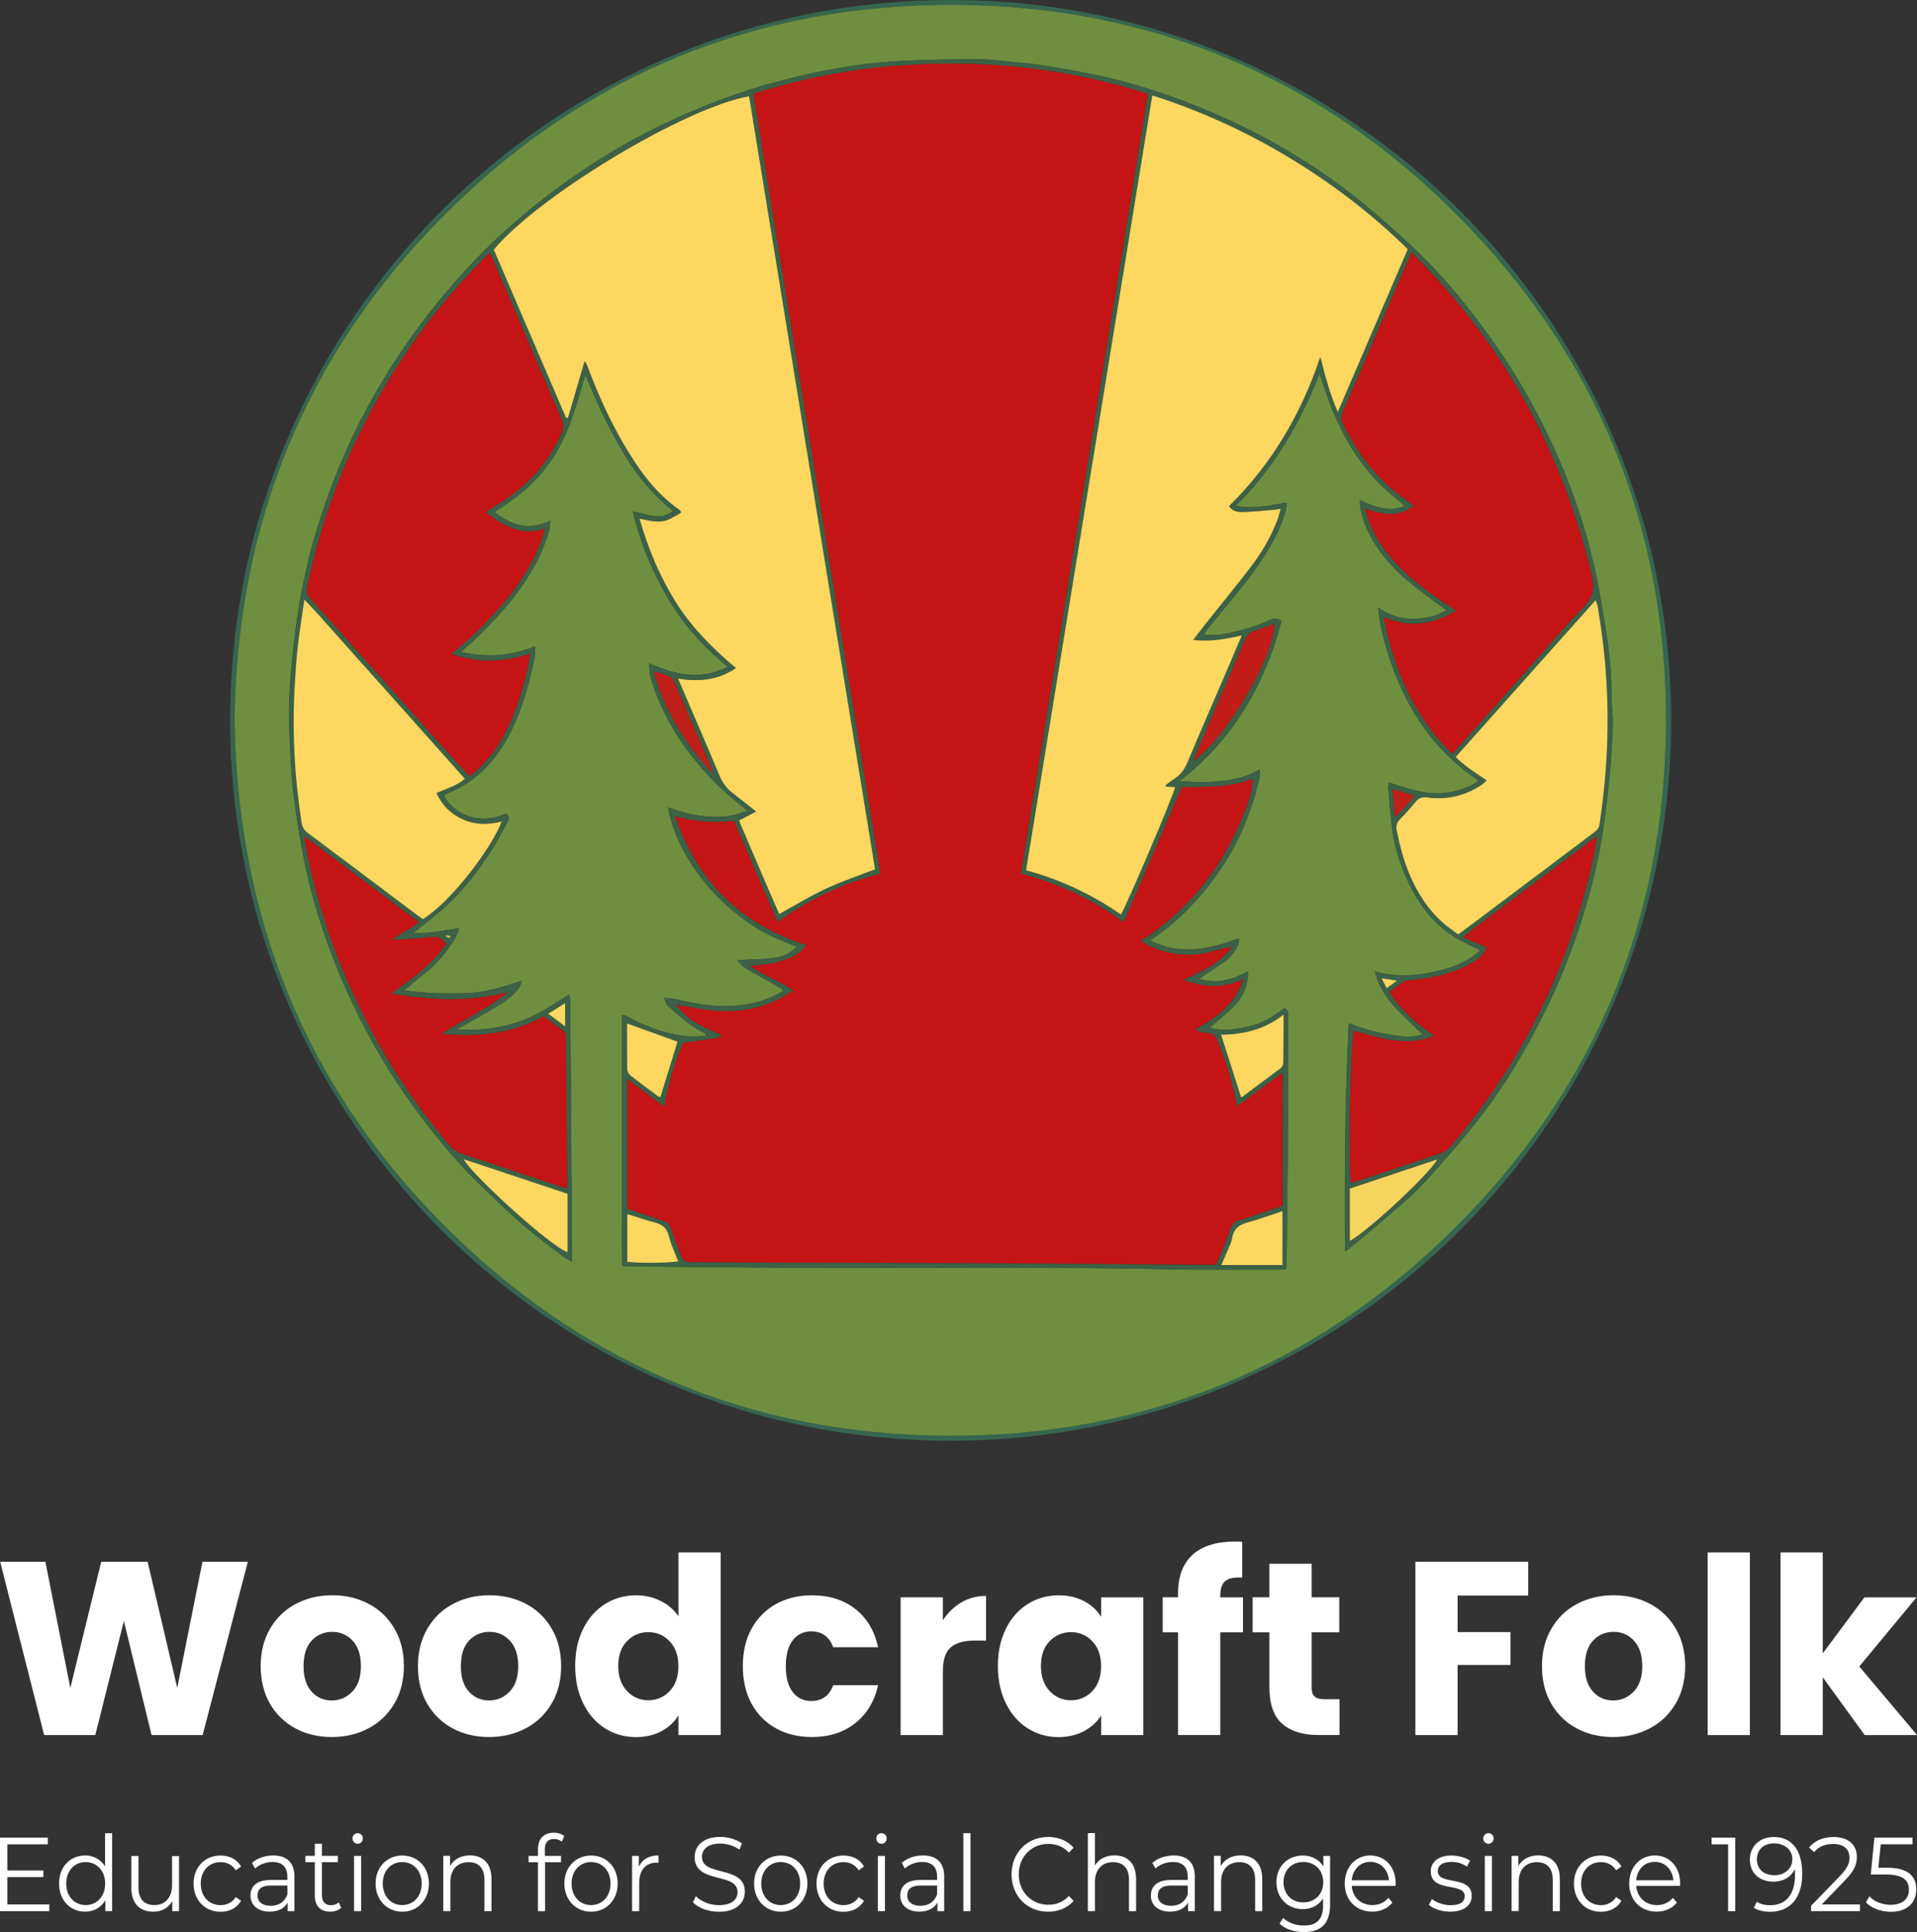 <?xml version="1.0" encoding="UTF-8"?> <svg xmlns="http://www.w3.org/2000/svg" id="Layer_2" data-name="Layer 2" viewBox="0 0 302.82 305.26"><rect x="0" y="0" width="302.82" height="305.26" fill="#333333" stroke="none"/><defs><style> .cls-1 { fill: #fdd760; } .cls-2 { fill: #c11f19; } .cls-3 { fill: #c51415; } .cls-4 { fill: #d7c35f; } .cls-5 { fill: #fcd45f; } .cls-6 { fill: #6e8f3f; } .cls-7 { fill: #c31d19; } .cls-8 { fill: #fff; } .cls-9 { fill: #f6d55f; } .cls-10 { fill: #c0211a; } .cls-11 { fill: #3b6146; } .cls-12 { fill: #366650; } </style></defs><g id="Layer_1-2" data-name="Layer 1"><g><g><path class="cls-8" d="M39.15,246.75l-7.14,27.38h-8.07l-4.37-18.02-4.52,18.02H6.97L.03,246.75h7.14l3.94,19.93,4.88-19.93h7.33l4.68,19.93,3.98-19.93h7.18Z"></path><path class="cls-8" d="M46.66,273.07c-1.7-.91-3.04-2.21-4.02-3.9-.97-1.69-1.46-3.67-1.46-5.93s.49-4.21,1.48-5.91c.99-1.7,2.34-3.01,4.06-3.92,1.71-.91,3.64-1.37,5.77-1.37s4.06.46,5.77,1.37c1.72.91,3.07,2.22,4.06,3.92.99,1.7,1.48,3.67,1.48,5.91s-.5,4.21-1.5,5.91c-1,1.7-2.37,3.01-4.1,3.92-1.73.91-3.66,1.37-5.79,1.37s-4.05-.45-5.75-1.37ZM55.66,267.26c.9-.94,1.35-2.27,1.35-4.02s-.44-3.08-1.31-4.02-1.94-1.4-3.22-1.4-2.38.46-3.24,1.38c-.86.92-1.29,2.27-1.29,4.04s.42,3.08,1.27,4.02c.84.94,1.9,1.4,3.18,1.4s2.36-.47,3.26-1.4Z"></path><path class="cls-8" d="M71.5,273.07c-1.7-.91-3.04-2.21-4.02-3.9-.98-1.69-1.46-3.67-1.46-5.93s.49-4.21,1.48-5.91c.99-1.7,2.34-3.01,4.06-3.92,1.72-.91,3.64-1.37,5.77-1.37s4.06.46,5.77,1.37c1.72.91,3.07,2.22,4.06,3.92.99,1.7,1.48,3.67,1.48,5.91s-.5,4.21-1.5,5.91c-1,1.7-2.37,3.01-4.1,3.92-1.73.91-3.66,1.37-5.79,1.37s-4.05-.45-5.75-1.37ZM80.51,267.26c.9-.94,1.35-2.27,1.35-4.02s-.44-3.08-1.31-4.02-1.94-1.4-3.22-1.4-2.38.46-3.24,1.38c-.86.92-1.29,2.27-1.29,4.04s.42,3.08,1.27,4.02c.84.94,1.9,1.4,3.18,1.4s2.36-.47,3.26-1.4Z"></path><path class="cls-8" d="M92.13,257.32c.84-1.69,2-2.99,3.45-3.9,1.46-.91,3.08-1.37,4.88-1.37,1.43,0,2.74.3,3.92.9,1.18.6,2.11,1.4,2.79,2.42v-10.1h6.67v28.86h-6.67v-3.12c-.62,1.04-1.51,1.87-2.67,2.5-1.16.62-2.5.94-4.04.94-1.79,0-3.42-.46-4.88-1.38s-2.61-2.24-3.45-3.94c-.84-1.7-1.27-3.67-1.27-5.91s.42-4.2,1.27-5.89ZM105.78,259.31c-.92-.96-2.05-1.44-3.37-1.44s-2.45.48-3.37,1.42c-.92.95-1.38,2.26-1.38,3.92s.46,2.98,1.38,3.96c.92.98,2.05,1.46,3.37,1.46s2.45-.48,3.37-1.44c.92-.96,1.38-2.27,1.38-3.94s-.46-2.98-1.38-3.94Z"></path><path class="cls-8" d="M118.73,257.32c.92-1.69,2.21-2.99,3.86-3.9,1.65-.91,3.54-1.37,5.67-1.37,2.73,0,5.01.72,6.84,2.15,1.83,1.43,3.04,3.45,3.61,6.05h-7.1c-.6-1.66-1.75-2.5-3.47-2.5-1.22,0-2.2.47-2.92,1.42-.73.95-1.09,2.31-1.09,4.08s.36,3.13,1.09,4.08c.73.95,1.7,1.42,2.92,1.42,1.72,0,2.87-.83,3.47-2.5h7.1c-.57,2.55-1.78,4.55-3.63,6.01-1.85,1.46-4.12,2.18-6.83,2.18-2.13,0-4.02-.45-5.67-1.37-1.65-.91-2.94-2.21-3.86-3.9-.92-1.69-1.38-3.67-1.38-5.93s.46-4.24,1.38-5.93Z"></path><path class="cls-8" d="M151.86,253.17c1.17-.69,2.47-1.03,3.9-1.03v7.06h-1.83c-1.66,0-2.91.36-3.74,1.07-.83.72-1.25,1.97-1.25,3.76v10.1h-6.67v-21.76h6.67v3.63c.78-1.2,1.75-2.14,2.92-2.83Z"></path><path class="cls-8" d="M158.9,257.32c.84-1.69,2-2.99,3.45-3.9,1.46-.91,3.08-1.37,4.88-1.37,1.53,0,2.88.31,4.04.94,1.16.62,2.05,1.44,2.67,2.46v-3.08h6.67v21.76h-6.67v-3.08c-.65,1.01-1.55,1.83-2.71,2.46-1.16.62-2.5.94-4.04.94-1.77,0-3.38-.46-4.84-1.38s-2.61-2.24-3.45-3.94c-.84-1.7-1.27-3.67-1.27-5.91s.42-4.2,1.27-5.89ZM172.55,259.31c-.92-.96-2.05-1.44-3.37-1.44s-2.45.48-3.37,1.42c-.92.95-1.38,2.26-1.38,3.92s.46,2.98,1.38,3.96c.92.98,2.05,1.46,3.37,1.46s2.45-.48,3.37-1.44c.92-.96,1.38-2.27,1.38-3.94s-.46-2.98-1.38-3.94Z"></path><path class="cls-8" d="M196.35,257.9h-3.59v16.22h-6.67v-16.22h-2.42v-5.54h2.42v-.62c0-2.68.77-4.71,2.3-6.1,1.53-1.39,3.78-2.09,6.75-2.09.49,0,.86.01,1.09.04v5.66c-1.27-.08-2.17.1-2.69.55-.52.44-.78,1.24-.78,2.38v.19h3.59v5.54Z"></path><path class="cls-8" d="M211.6,268.47v5.65h-3.39c-2.42,0-4.3-.59-5.66-1.77-1.35-1.18-2.03-3.11-2.03-5.79v-8.66h-2.65v-5.54h2.65v-5.3h6.67v5.3h4.37v5.54h-4.37v8.74c0,.65.16,1.12.47,1.4.31.29.83.43,1.56.43h2.38Z"></path><path class="cls-8" d="M241.4,246.75v5.34h-11.15v5.77h8.35v5.19h-8.35v11.08h-6.67v-27.38h17.82Z"></path><path class="cls-8" d="M249.06,273.07c-1.7-.91-3.04-2.21-4.02-3.9-.98-1.69-1.46-3.67-1.46-5.93s.49-4.21,1.48-5.91c.99-1.7,2.34-3.01,4.06-3.92,1.72-.91,3.64-1.37,5.77-1.37s4.06.46,5.77,1.37c1.72.91,3.07,2.22,4.06,3.92.99,1.7,1.48,3.67,1.48,5.91s-.5,4.21-1.5,5.91c-1,1.7-2.37,3.01-4.1,3.92-1.73.91-3.66,1.37-5.79,1.37s-4.05-.45-5.75-1.37ZM258.07,267.26c.9-.94,1.35-2.27,1.35-4.02s-.44-3.08-1.31-4.02-1.94-1.4-3.22-1.4-2.38.46-3.24,1.38c-.86.92-1.29,2.27-1.29,4.04s.42,3.08,1.27,4.02c.84.94,1.9,1.4,3.18,1.4s2.36-.47,3.26-1.4Z"></path><path class="cls-8" d="M276.42,245.27v28.86h-6.67v-28.86h6.67Z"></path><path class="cls-8" d="M294.56,274.13l-6.63-9.13v9.13h-6.67v-28.86h6.67v15.95l6.59-8.85h8.23l-9.05,10.92,9.13,10.84h-8.27Z"></path></g><g><path class="cls-8" d="M7.79,300.89v1.06H0v-11.62h7.55v1.06H1.16v4.13h5.69v1.05H1.16v4.32h6.62Z"></path><path class="cls-8" d="M17.71,289.63v12.32h-1.07v-1.73c-.68,1.18-1.83,1.81-3.19,1.81-2.36,0-4.12-1.81-4.12-4.45s1.76-4.43,4.12-4.43c1.32,0,2.45.6,3.15,1.73v-5.25h1.12ZM16.61,297.59c0-2.04-1.32-3.4-3.07-3.4s-3.08,1.36-3.08,3.4,1.32,3.4,3.08,3.4,3.07-1.36,3.07-3.4Z"></path><path class="cls-8" d="M28.28,293.22v8.73h-1.07v-1.59c-.58,1.06-1.65,1.68-2.97,1.68-2.11,0-3.49-1.25-3.49-3.75v-5.06h1.12v4.95c0,1.86.91,2.81,2.49,2.81,1.73,0,2.82-1.18,2.82-3.17v-4.58h1.12Z"></path><path class="cls-8" d="M30.58,297.59c0-2.61,1.79-4.43,4.26-4.43,1.4,0,2.58.58,3.24,1.73l-.83.6c-.57-.88-1.45-1.29-2.41-1.29-1.81,0-3.13,1.36-3.13,3.4s1.32,3.4,3.13,3.4c.96,0,1.84-.4,2.41-1.28l.83.6c-.66,1.13-1.84,1.73-3.24,1.73-2.47,0-4.26-1.84-4.26-4.45Z"></path><path class="cls-8" d="M46.51,296.54v5.41h-1.07v-1.36c-.5.9-1.48,1.44-2.85,1.44-1.87,0-3.02-1.03-3.02-2.54,0-1.34.82-2.47,3.19-2.47h2.63v-.53c0-1.49-.8-2.31-2.34-2.31-1.07,0-2.08.4-2.75,1.03l-.5-.88c.83-.75,2.06-1.18,3.37-1.18,2.14,0,3.35,1.13,3.35,3.39ZM45.4,299.33v-1.43h-2.6c-1.6,0-2.12.66-2.12,1.56,0,1.01.77,1.64,2.09,1.64s2.19-.63,2.63-1.78Z"></path><path class="cls-8" d="M53.9,301.42c-.44.42-1.1.61-1.75.61-1.56,0-2.42-.93-2.42-2.54v-5.28h-1.48v-1h1.48v-1.91h1.12v1.91h2.52v1h-2.52v5.21c0,1.03.5,1.59,1.43,1.59.46,0,.91-.15,1.23-.45l.39.85Z"></path><path class="cls-8" d="M55.68,290.46c0-.45.36-.83.82-.83s.82.37.82.81c0,.48-.35.86-.82.86s-.82-.38-.82-.85ZM55.93,293.22h1.12v8.73h-1.12v-8.73Z"></path><path class="cls-8" d="M59.33,297.59c0-2.59,1.79-4.43,4.22-4.43s4.2,1.84,4.2,4.43-1.78,4.45-4.2,4.45-4.22-1.86-4.22-4.45ZM66.61,297.59c0-2.04-1.31-3.4-3.07-3.4s-3.08,1.36-3.08,3.4,1.32,3.4,3.08,3.4,3.07-1.36,3.07-3.4Z"></path><path class="cls-8" d="M77.64,296.89v5.06h-1.12v-4.95c0-1.84-.91-2.79-2.49-2.79-1.78,0-2.89,1.16-2.89,3.15v4.58h-1.12v-8.73h1.07v1.61c.6-1.06,1.71-1.68,3.15-1.68,2.01,0,3.4,1.23,3.4,3.74Z"></path><path class="cls-8" d="M86.07,292.19v1.03h2.55v1h-2.52v7.74h-1.12v-7.74h-1.48v-1h1.48v-1.08c0-1.56.88-2.59,2.5-2.59.61,0,1.24.18,1.65.55l-.38.88c-.31-.28-.75-.43-1.23-.43-.96,0-1.46.56-1.46,1.64Z"></path><path class="cls-8" d="M89.15,297.59c0-2.59,1.79-4.43,4.22-4.43s4.2,1.84,4.2,4.43-1.78,4.45-4.2,4.45-4.22-1.86-4.22-4.45ZM96.44,297.59c0-2.04-1.31-3.4-3.07-3.4s-3.08,1.36-3.08,3.4,1.32,3.4,3.08,3.4,3.07-1.36,3.07-3.4Z"></path><path class="cls-8" d="M104.02,293.15v1.15c-.09,0-.19-.02-.27-.02-1.73,0-2.78,1.16-2.78,3.22v4.45h-1.12v-8.73h1.07v1.71c.52-1.16,1.57-1.78,3.1-1.78Z"></path><path class="cls-8" d="M109.46,300.54l.46-.95c.79.81,2.19,1.41,3.63,1.41,2.06,0,2.96-.91,2.96-2.06,0-3.19-6.78-1.23-6.78-5.53,0-1.71,1.26-3.19,4.06-3.19,1.24,0,2.53.38,3.41,1.03l-.39.98c-.94-.65-2.04-.96-3.02-.96-2.01,0-2.91.95-2.91,2.11,0,3.19,6.78,1.26,6.78,5.5,0,1.71-1.29,3.17-4.11,3.17-1.65,0-3.27-.61-4.09-1.51Z"></path><path class="cls-8" d="M119.12,297.59c0-2.59,1.79-4.43,4.22-4.43s4.2,1.84,4.2,4.43-1.78,4.45-4.2,4.45-4.22-1.86-4.22-4.45ZM126.4,297.59c0-2.04-1.31-3.4-3.07-3.4s-3.08,1.36-3.08,3.4,1.32,3.4,3.08,3.4,3.07-1.36,3.07-3.4Z"></path><path class="cls-8" d="M128.98,297.59c0-2.61,1.79-4.43,4.26-4.43,1.4,0,2.58.58,3.24,1.73l-.83.6c-.57-.88-1.45-1.29-2.41-1.29-1.81,0-3.13,1.36-3.13,3.4s1.32,3.4,3.13,3.4c.96,0,1.84-.4,2.41-1.28l.83.6c-.66,1.13-1.84,1.73-3.24,1.73-2.47,0-4.26-1.84-4.26-4.45Z"></path><path class="cls-8" d="M138.42,290.46c0-.45.36-.83.82-.83s.82.37.82.81c0,.48-.35.86-.82.86s-.82-.38-.82-.85ZM138.67,293.22h1.12v8.73h-1.12v-8.73Z"></path><path class="cls-8" d="M149.15,296.54v5.41h-1.07v-1.36c-.5.9-1.48,1.44-2.85,1.44-1.87,0-3.02-1.03-3.02-2.54,0-1.34.82-2.47,3.19-2.47h2.63v-.53c0-1.49-.8-2.31-2.34-2.31-1.07,0-2.08.4-2.75,1.03l-.5-.88c.83-.75,2.06-1.18,3.37-1.18,2.14,0,3.35,1.13,3.35,3.39ZM148.03,299.33v-1.43h-2.6c-1.6,0-2.12.66-2.12,1.56,0,1.01.77,1.64,2.09,1.64s2.19-.63,2.63-1.78Z"></path><path class="cls-8" d="M152.18,289.63h1.12v12.32h-1.12v-12.32Z"></path><path class="cls-8" d="M159.79,296.14c0-3.4,2.45-5.91,5.77-5.91,1.6,0,3.05.56,4.03,1.69l-.74.78c-.9-.96-2-1.38-3.26-1.38-2.66,0-4.66,2.06-4.66,4.81s2,4.81,4.66,4.81c1.26,0,2.36-.42,3.26-1.39l.74.78c-.98,1.13-2.42,1.71-4.04,1.71-3.3,0-5.76-2.51-5.76-5.91Z"></path><path class="cls-8" d="M179.46,296.89v5.06h-1.12v-4.95c0-1.84-.91-2.79-2.49-2.79-1.78,0-2.89,1.16-2.89,3.15v4.58h-1.12v-12.32h1.12v5.11c.61-1.01,1.7-1.59,3.1-1.59,2.01,0,3.4,1.23,3.4,3.74Z"></path><path class="cls-8" d="M188.74,296.54v5.41h-1.07v-1.36c-.5.9-1.48,1.44-2.85,1.44-1.87,0-3.02-1.03-3.02-2.54,0-1.34.82-2.47,3.19-2.47h2.63v-.53c0-1.49-.8-2.31-2.34-2.31-1.07,0-2.08.4-2.75,1.03l-.5-.88c.83-.75,2.06-1.18,3.37-1.18,2.14,0,3.35,1.13,3.35,3.39ZM187.62,299.33v-1.43h-2.6c-1.6,0-2.12.66-2.12,1.56,0,1.01.77,1.64,2.09,1.64s2.19-.63,2.63-1.78Z"></path><path class="cls-8" d="M199.39,296.89v5.06h-1.12v-4.95c0-1.84-.91-2.79-2.49-2.79-1.78,0-2.89,1.16-2.89,3.15v4.58h-1.12v-8.73h1.07v1.61c.6-1.06,1.71-1.68,3.15-1.68,2.01,0,3.4,1.23,3.4,3.74Z"></path><path class="cls-8" d="M210.11,293.22v7.67c0,3-1.4,4.37-4.14,4.37-1.51,0-2.99-.48-3.85-1.34l.57-.9c.79.75,1.98,1.2,3.26,1.2,2.09,0,3.05-1.01,3.05-3.17v-1.11c-.69,1.11-1.87,1.69-3.22,1.69-2.36,0-4.15-1.74-4.15-4.25s1.79-4.22,4.15-4.22c1.38,0,2.58.6,3.27,1.74v-1.68h1.07ZM209.03,297.37c0-1.89-1.32-3.19-3.15-3.19s-3.13,1.29-3.13,3.19,1.31,3.2,3.13,3.2,3.15-1.31,3.15-3.2Z"></path><path class="cls-8" d="M220.45,297.95h-6.92c.13,1.83,1.45,3.04,3.26,3.04,1.01,0,1.9-.38,2.53-1.15l.63.76c-.74.93-1.89,1.43-3.19,1.43-2.58,0-4.34-1.86-4.34-4.45s1.71-4.43,4.04-4.43,4.01,1.81,4.01,4.43c0,.1-.02.23-.02.37ZM213.53,297.07h5.87c-.14-1.71-1.32-2.91-2.94-2.91s-2.78,1.2-2.93,2.91Z"></path><path class="cls-8" d="M225.71,300.96l.5-.93c.66.55,1.78.98,2.94.98,1.57,0,2.22-.56,2.22-1.43,0-2.27-5.36-.48-5.36-3.93,0-1.43,1.16-2.49,3.27-2.49,1.07,0,2.23.32,2.93.81l-.49.95c-.72-.53-1.59-.75-2.44-.75-1.5,0-2.16.61-2.16,1.44,0,2.36,5.36.58,5.36,3.93,0,1.51-1.26,2.49-3.41,2.49-1.37,0-2.69-.46-3.37-1.08Z"></path><path class="cls-8" d="M234.3,290.46c0-.45.36-.83.82-.83s.82.37.82.81c0,.48-.35.86-.82.86s-.82-.38-.82-.85ZM234.55,293.22h1.12v8.73h-1.12v-8.73Z"></path><path class="cls-8" d="M246.4,296.89v5.06h-1.12v-4.95c0-1.84-.91-2.79-2.49-2.79-1.78,0-2.89,1.16-2.89,3.15v4.58h-1.12v-8.73h1.07v1.61c.6-1.06,1.71-1.68,3.15-1.68,2.01,0,3.4,1.23,3.4,3.74Z"></path><path class="cls-8" d="M248.63,297.59c0-2.61,1.79-4.43,4.26-4.43,1.4,0,2.58.58,3.24,1.73l-.83.6c-.57-.88-1.45-1.29-2.41-1.29-1.81,0-3.13,1.36-3.13,3.4s1.32,3.4,3.13,3.4c.96,0,1.84-.4,2.41-1.28l.83.6c-.66,1.13-1.84,1.73-3.24,1.73-2.47,0-4.26-1.84-4.26-4.45Z"></path><path class="cls-8" d="M265.39,297.95h-6.92c.13,1.83,1.45,3.04,3.26,3.04,1.01,0,1.9-.38,2.53-1.15l.63.76c-.74.93-1.89,1.43-3.19,1.43-2.58,0-4.34-1.86-4.34-4.45s1.71-4.43,4.04-4.43,4.01,1.81,4.01,4.43c0,.1-.02.23-.02.37ZM258.46,297.07h5.87c-.14-1.71-1.32-2.91-2.94-2.91s-2.78,1.2-2.93,2.91Z"></path><path class="cls-8" d="M274.11,290.33v11.62h-1.13v-10.56h-2.6v-1.06h3.73Z"></path><path class="cls-8" d="M284.69,296.04c0,3.95-2.04,6.01-5.03,6.01-.99,0-1.92-.18-2.61-.63l.46-.96c.57.4,1.32.55,2.14.55,2.38,0,3.9-1.61,3.9-4.76,0-.27-.02-.6-.05-.95-.55,1.28-1.84,1.99-3.37,1.99-2.19,0-3.71-1.36-3.71-3.49s1.62-3.57,3.76-3.57c2.93,0,4.51,2.14,4.51,5.81ZM283.13,293.73c0-1.28-1.01-2.49-2.91-2.49-1.59,0-2.69.98-2.69,2.52s1.07,2.51,2.77,2.51,2.83-1.1,2.83-2.54Z"></path><path class="cls-8" d="M293.81,300.89v1.06h-7.72v-.85l4.58-4.73c1.24-1.29,1.48-2.08,1.48-2.87,0-1.34-.9-2.17-2.58-2.17-1.29,0-2.28.42-3,1.29l-.8-.73c.85-1.06,2.22-1.66,3.9-1.66,2.23,0,3.65,1.2,3.65,3.14,0,1.11-.33,2.11-1.81,3.64l-3.74,3.88h6.06Z"></path><path class="cls-8" d="M302.7,298.53c0,1.98-1.31,3.52-4,3.52-1.59,0-3.1-.58-3.95-1.49l.55-.95c.71.78,1.97,1.34,3.38,1.34,1.87,0,2.86-.96,2.86-2.37,0-1.49-.88-2.42-3.68-2.42h-2.34l.57-5.83h6.03v1.06h-5.03l-.38,3.7h1.42c3.32,0,4.58,1.38,4.58,3.44Z"></path></g><g><path class="cls-12" d="M263.99,113.78c.02,62.67-50.71,114.1-114.3,113.84-63.68-.26-113.88-52.33-113.34-114.81C36.88,50.93,87.29-.31,150.78,0c62.68.31,113.17,51.19,113.21,113.78ZM37.05,113.55c.4,31.06,11.04,57.78,32.77,79.72,21.79,22.01,48.46,33.3,79.41,33.56,31.21.27,58.26-10.72,80.43-32.68,22.08-21.88,33.36-48.67,33.5-79.83.15-31.21-10.93-58.14-32.86-80.23C208.54,12.18,181.82.94,150.93.77c-31.28-.17-58.39,10.89-80.56,33.02-22.02,21.98-32.88,48.84-33.32,79.76Z"></path><path class="cls-6" d="M37.05,113.55c.44-30.92,11.3-57.78,33.32-79.76C92.54,11.66,119.65.6,150.93.77c30.9.17,57.62,11.41,79.37,33.33,21.93,22.08,33.01,49.02,32.86,80.23-.15,31.15-11.42,57.95-33.5,79.83-22.16,21.96-49.22,32.94-80.43,32.68-30.95-.26-57.62-11.55-79.41-33.56-21.73-21.95-32.37-48.66-32.77-79.72ZM181.64,148.58c3.86-2.52,6.94-5.61,9.61-9.09,3.5-4.57,5.96-9.67,7.37-15.26.21-.83.58-1.69.3-2.65-3.25,2.06-8.42,2.2-12.6,1.81,8.45-6.51,13.43-15.15,16.11-25.23-.85-.76-1.57-.32-2.21-.04-2.38,1.05-4.85,1.74-7.4,2.15-.83.13-1.69.02-2.66.02.25-.39.4-.7.62-.97,1.27-1.56,2.54-3.12,3.83-4.66,2.13-2.56,4.15-5.2,5.86-8.06,1.1-1.84,2.05-3.78,2.59-5.87.1-.4.13-.81.21-1.34-2.71.46-5.23,1.08-8.05.52,6.03-6.04,10.15-13.03,13.21-20.88.77,2.19,1.37,4.19,2.19,6.1.83,1.93,1.75,3.83,2.85,5.61,1.11,1.77,2.38,3.47,3.79,5.01,1.39,1.51,3.04,2.77,4.65,4.21-2.56,1.01-4.75.14-7.11-.97.06.68.06,1.15.15,1.59.88,4,3.21,7.16,6.04,9.95,1.49,1.46,3.24,2.66,4.89,3.96.84.66,1.71,1.26,2.65,1.94-1.48.81-2.9,1.19-4.39,1.3-2.23.17-4.33-.27-6.42-1.73.16,2.33.66,4.3,1.22,6.24,2.52,8.6,6.91,15.93,14.62,21.07-.35.25-.54.42-.76.54-2.9,1.61-5.98,1.84-9.14,1.06-1.43-.35-2.82-.84-4.29-1.28-.03.35-.09.66-.07.95.15,1.82.3,3.65.5,5.47.42,3.92,1.64,7.6,3.55,11.04,1.71,3.08,4,5.63,7.12,7.35,1.05.58,2.15,1.08,3.38,1.7-2.29,2.16-5.07,2.92-7.87,3.51-2.87.6-5.77.65-8.79-.17.55,2.24,1.66,3.97,3.03,5.5,1.39,1.54,2.95,2.93,4.5,4.43-.42.12-.74.28-1.08.3-.74.05-1.5.1-2.23.02-2.82-.34-5.57-.95-8.36-2.07-.59,12.03-.69,23.92-.57,36.07.82-.65,1.41-1.09,1.98-1.56,2.76-2.35,5.56-4.66,8.25-7.09,1.55-1.41,2.96-2.98,4.35-4.55,2.05-2.33,4.09-4.67,6.02-7.1,3.5-4.39,6.49-9.12,9.14-14.07,3.55-6.62,6.39-13.52,8.45-20.75,1.08-3.78,2-7.6,2.56-11.49.43-2.98.78-5.97,1.06-8.96.24-2.56.39-5.14.47-7.71.05-1.39-.19-2.79-.19-4.18,0-3.42-.27-6.81-.82-10.18-.6-3.66-1.15-7.33-1.99-10.93-1.55-6.71-3.84-13.18-6.77-19.42-2.4-5.12-5.16-10.04-8.38-14.7-4.33-6.29-9.14-12.17-14.83-17.29-2.57-2.31-5.14-4.62-7.86-6.75-6.19-4.84-12.88-8.89-20.04-12.16-6.35-2.9-12.89-5.22-19.69-6.76-3.02-.68-6.08-1.19-9.13-1.7-1.63-.27-3.29-.41-4.94-.57-1.78-.18-3.56-.44-5.34-.45-3.98,0-7.97.05-11.94.24-2.83.14-5.66.41-8.46.84-3.97.61-7.88,1.46-11.77,2.51-6.06,1.63-11.89,3.85-17.55,6.53-5.19,2.46-10.11,5.39-14.83,8.68-4.14,2.88-8.03,6.06-11.71,9.49-3.71,3.47-7.1,7.25-10.27,11.23-4.4,5.54-8.19,11.46-11.4,17.75-1.83,3.59-3.4,7.29-4.8,11.07-1.84,4.97-3.31,10.04-4.31,15.25-.56,2.91-.99,5.85-1.33,8.79-.35,3.03-.64,6.08-.74,9.13-.09,2.79.08,5.6.21,8.39.11,2.22.24,4.45.54,6.65.45,3.32.93,6.65,1.6,9.94,1.69,8.27,4.5,16.17,8.18,23.75,2.54,5.25,5.53,10.25,8.94,14.98,2.89,4.01,6.01,7.84,9.46,11.39,1.71,1.76,3.54,3.4,5.3,5.1,2.87,2.77,6.03,5.18,9.23,7.55.32.24.69.42,1.23.74,0-.76,0-1.24,0-1.72-.09-12.09-.18-24.19-.27-36.28,0-1.1,0-2.19-.02-3.29,0-.27-.1-.55-.17-.93-2.75,1.73-5.32,3.48-8.33,4.42-2.98.93-6,1.32-9.41,1.07,1.75-1,3.27-1.83,4.76-2.72,1.54-.92,3.15-1.73,4.4-3.07.46-.49.91-.98,1.08-1.88-3.08,1.02-5.98,1.91-9.08,1.97-3.08.06-6.14.03-9.46-.47,1.2-1,2.17-1.84,3.18-2.63,2.03-1.59,3.63-3.54,4.92-5.74.23-.38.34-.83.58-1.42-2.57.3-4.86.92-7.22.72,1.87-1.54,3.73-2.93,5.42-4.51,2.63-2.46,4.79-5.34,6.76-8.34.95-1.46,1.75-3.03,2.61-4.56.29-.53.45-1.06-.22-1.43-4.54,2-8.32-.15-9.74-2.79.04-.07.07-.16.13-.21.1-.08.22-.15.34-.19,4.99-1.95,8.17-5.74,10.4-10.43,1.68-3.53,2.63-7.31,3.44-11.12.1-.49.06-1,.09-1.7-3.86,1.53-7.6,1.83-11.75.89.82-.73,1.45-1.24,2.03-1.8,2.78-2.67,5.44-5.45,7.64-8.64,1.88-2.72,3.42-5.6,4.28-8.81.1-.38.08-.8.15-1.49-3.4,1.67-6.11.69-8.8-1.35,1.02-.7,1.89-1.28,2.74-1.88,3.47-2.44,6.13-5.54,8.01-9.37,1.5-3.05,2.39-6.29,3.31-9.53.07-.23.17-.46.32-.88.3.71.52,1.22.73,1.73,1.72,4.08,3.67,8.05,6.03,11.8,1.9,3.02,4.25,5.65,7.07,7.96-2.03,1.65-4.1.44-6.32.07,1.1,4.94,3,9.33,5.39,13.49,2.43,4.23,5.68,7.82,9.58,11.06-4.4,2.24-8.42,1.18-12.39-.56-.34,2.29,2.26,8.48,5.44,12.95,2.77,3.9,6.05,7.31,10.13,10.34-1.05.32-1.81.66-2.6.78-3.34.5-6.59-.03-10.01-1.32.51,2.83,1.49,5.16,2.75,7.41,1.27,2.27,2.82,4.32,4.6,6.2,1.81,1.92,3.81,3.59,6.01,5.06,2.14,1.43,4.51,2.37,7.01,3.37-1.1,1.05-2.26,1.57-3.51,1.74-1.51.2-3.04.21-4.57.3-.36.02-.72.06-1.4.11.58.54.87.94,1.26,1.17,1.58.93,3.19,1.8,4.79,2.71.42.24.82.52,1.36.87-2.82,1.74-5.71,2.36-8.7,2.47-2.85.1-5.64-.48-8.42-1.1-.49-.11-1-.13-1.8-.23.23.58.26,1.01.5,1.21,1.8,1.52,3.46,3.23,5.65,4.23.16.07.28.23.42.35-.02.09-.05.19-.07.28-1.12,0-2.26.13-3.35-.02-3.19-.44-6.19-1.49-8.98-3.13-.2-.12-.46-.12-.84-.21,0,3.41,0,6.69,0,9.97,0,3.29,0,6.58,0,9.87,0,3.33-.02,6.66,0,10,.02,3.27-.1,6.53.08,9.81.42.03.68.07.94.07,7.75.08,15.51.16,23.26.22,20.56.15,41.11-.22,61.67.25,5.92.14,11.84.05,17.76.05.38,0,.76-.05,1.19-.08.04-.39.08-.69.09-.98.08-6.22.15-12.44.22-18.65,0-.35,0-.7,0-1.05.01-6.31.02-12.63.02-18.94,0-.53.21-1.16-.56-1.61-1.69,1.21-3.44,2.45-5.58,2.88-2.08.42-4.16.9-6.22.19,1.36-1.19,2.83-2.3,4.05-3.62,1.29-1.39,2-3.11,1.98-5.24-2.55,1.32-5.01,2.05-7.73,1.16,1.38-.93,2.67-1.81,3.98-2.68,1.1-.73,1.78-1.79,2.3-2.97.08-.19.01-.45.01-.72-4.65,1.65-9.23,2.8-14.08.29Z"></path><path class="cls-11" d="M181.64,148.58c4.85,2.52,9.42,1.36,14.08-.29,0,.27.07.53-.01.72-.51,1.18-1.19,2.24-2.3,2.97-1.31.87-2.6,1.75-3.98,2.68,2.72.89,5.18.16,7.73-1.16.02,2.13-.7,3.85-1.98,5.24-1.23,1.32-2.7,2.43-4.05,3.62,2.06.71,4.14.23,6.22-.19,2.14-.43,3.9-1.67,5.58-2.88.77.44.56,1.07.56,1.61,0,6.31-.01,12.63-.02,18.94,0,.35,0,.7,0,1.05-.07,6.22-.14,12.44-.22,18.65,0,.3-.05.6-.09.98-.43.03-.81.08-1.19.08-5.92,0-11.84.08-17.76-.05-20.56-.47-41.11-.1-61.67-.25-7.75-.06-15.51-.14-23.26-.22-.26,0-.52-.04-.94-.07-.18-3.27-.06-6.54-.08-9.81-.02-3.33,0-6.66,0-10,0-3.29,0-6.58,0-9.87,0-3.28,0-6.56,0-9.97.38.09.64.09.84.21,2.79,1.64,5.79,2.69,8.98,3.13,1.1.15,2.23.02,3.35.02.02-.09.05-.19.07-.28-.14-.12-.26-.28-.42-.35-2.2-.99-3.85-2.71-5.65-4.23-.23-.2-.27-.63-.5-1.21.8.1,1.31.12,1.8.23,2.77.62,5.57,1.2,8.42,1.1,2.99-.1,5.88-.73,8.7-2.47-.54-.35-.94-.63-1.36-.87-1.59-.91-3.21-1.78-4.79-2.71-.39-.23-.68-.63-1.26-1.17.67-.05,1.04-.09,1.4-.11,1.52-.09,3.06-.1,4.57-.3,1.25-.17,2.42-.69,3.51-1.74-2.5-1-4.87-1.93-7.01-3.37-2.2-1.47-4.2-3.15-6.01-5.06-1.78-1.88-3.33-3.93-4.6-6.2-1.25-2.25-2.24-4.57-2.75-7.41,3.42,1.29,6.66,1.82,10.01,1.32.79-.12,1.56-.46,2.6-.78-4.08-3.02-7.37-6.44-10.13-10.34-3.18-4.47-5.78-10.66-5.44-12.95,3.98,1.74,7.99,2.81,12.39.56-3.9-3.25-7.16-6.83-9.58-11.06-2.39-4.16-4.29-8.55-5.39-13.49,2.23.37,4.29,1.58,6.32-.07-2.82-2.31-5.17-4.94-7.07-7.96-2.36-3.75-4.31-7.72-6.03-11.8-.22-.51-.43-1.02-.73-1.73-.16.42-.26.64-.32.88-.92,3.24-1.82,6.48-3.31,9.53-1.88,3.82-4.54,6.93-8.01,9.37-.85.6-1.71,1.18-2.74,1.88,2.7,2.04,5.4,3.02,8.8,1.35-.06.69-.05,1.1-.15,1.49-.86,3.21-2.4,6.08-4.28,8.81-2.2,3.19-4.86,5.97-7.64,8.64-.58.56-1.21,1.07-2.03,1.8,4.14.94,7.89.64,11.75-.89-.03.7.01,1.22-.09,1.7-.81,3.81-1.76,7.59-3.44,11.12-2.23,4.69-5.41,8.47-10.4,10.43-.12.05-.24.11-.34.19-.06.05-.09.14-.13.21,1.41,2.64,5.19,4.8,9.74,2.79.67.37.51.9.22,1.43-.86,1.53-1.65,3.09-2.61,4.56-1.96,3.01-4.12,5.88-6.76,8.34-1.69,1.58-3.55,2.96-5.42,4.51,2.36.2,4.65-.42,7.22-.72-.24.59-.36,1.04-.58,1.42-1.3,2.21-2.89,4.16-4.92,5.74-1.01.79-1.98,1.64-3.18,2.63,3.33.5,6.38.54,9.46.47,3.1-.06,6-.95,9.08-1.97-.18.9-.62,1.39-1.08,1.88-1.25,1.33-2.86,2.15-4.4,3.07-1.49.89-3.01,1.72-4.76,2.72,3.41.25,6.43-.14,9.41-1.07,3.01-.94,5.58-2.69,8.33-4.42.08.39.17.66.17.93.02,1.1,0,2.19.02,3.29.09,12.09.18,24.19.27,36.28,0,.48,0,.96,0,1.72-.54-.32-.91-.5-1.23-.74-3.2-2.37-6.36-4.78-9.23-7.55-1.76-1.7-3.59-3.34-5.3-5.1-3.45-3.55-6.57-7.38-9.46-11.39-3.41-4.73-6.39-9.73-8.94-14.98-3.68-7.59-6.49-15.48-8.18-23.75-.67-3.28-1.15-6.61-1.6-9.94-.3-2.2-.43-4.43-.54-6.65-.13-2.8-.3-5.6-.21-8.39.1-3.05.39-6.1.74-9.13.34-2.94.78-5.88,1.33-8.79.99-5.2,2.47-10.27,4.31-15.25,1.4-3.78,2.97-7.49,4.8-11.07,3.21-6.29,7-12.22,11.4-17.75,3.17-3.98,6.56-7.76,10.27-11.23,3.68-3.43,7.57-6.61,11.71-9.49,4.72-3.29,9.63-6.22,14.83-8.68,5.66-2.68,11.49-4.9,17.55-6.53,3.88-1.05,7.8-1.9,11.77-2.51,2.8-.43,5.63-.71,8.46-.84,3.98-.19,7.96-.25,11.94-.24,1.78,0,3.56.27,5.34.45,1.65.16,3.31.3,4.94.57,3.05.51,6.11,1.02,9.13,1.7,6.8,1.54,13.34,3.86,19.69,6.76,7.16,3.27,13.85,7.31,20.04,12.16,2.72,2.13,5.29,4.44,7.86,6.75,5.68,5.12,10.49,11,14.83,17.29,3.21,4.66,5.97,9.58,8.38,14.7,2.93,6.23,5.22,12.71,6.77,19.42.83,3.61,1.39,7.28,1.99,10.93.55,3.37.82,6.76.82,10.18,0,1.4.23,2.79.19,4.18-.08,2.57-.23,5.15-.47,7.71-.28,2.99-.63,5.98-1.06,8.96-.56,3.89-1.48,7.71-2.56,11.49-2.06,7.23-4.9,14.14-8.45,20.75-2.65,4.94-5.65,9.68-9.14,14.07-1.93,2.43-3.97,4.77-6.02,7.1-1.39,1.57-2.8,3.15-4.35,4.55-2.69,2.43-5.49,4.74-8.25,7.09-.56.48-1.16.92-1.98,1.56-.12-12.15-.02-24.04.57-36.07,2.79,1.12,5.55,1.73,8.36,2.07.73.09,1.49.03,2.23-.02.34-.02.66-.18,1.08-.3-1.54-1.51-3.11-2.89-4.5-4.43-1.37-1.52-2.47-3.26-3.03-5.5,3.01.82,5.92.78,8.79.17,2.81-.59,5.58-1.36,7.87-3.51-1.24-.62-2.33-1.12-3.38-1.7-3.12-1.72-5.41-4.28-7.12-7.35-1.91-3.44-3.13-7.12-3.55-11.04-.19-1.82-.35-3.65-.5-5.47-.02-.3.04-.6.07-.95,1.47.44,2.87.93,4.29,1.28,3.17.78,6.24.55,9.14-1.06.22-.12.41-.29.76-.54-7.71-5.14-12.1-12.47-14.62-21.07-.57-1.94-1.07-3.91-1.22-6.24,2.09,1.46,4.18,1.9,6.42,1.73,1.49-.11,2.91-.49,4.39-1.3-.93-.68-1.81-1.29-2.65-1.94-1.65-1.29-3.4-2.49-4.89-3.96-2.84-2.79-5.16-5.95-6.04-9.95-.1-.45-.09-.92-.15-1.59,2.36,1.11,4.55,1.99,7.11.97-1.61-1.44-3.26-2.7-4.65-4.21-1.41-1.54-2.69-3.24-3.79-5.01-1.11-1.77-2.03-3.68-2.85-5.61-.82-1.91-1.42-3.92-2.19-6.1-3.06,7.86-7.17,14.84-13.21,20.88,2.83.56,5.35-.06,8.05-.52-.08.52-.1.94-.21,1.34-.54,2.1-1.49,4.03-2.59,5.87-1.71,2.85-3.73,5.5-5.86,8.06-1.28,1.55-2.56,3.1-3.83,4.66-.21.26-.37.57-.62.97.97,0,1.84.11,2.66-.02,2.55-.41,5.03-1.1,7.4-2.15.63-.28,1.36-.72,2.21.04-2.68,10.08-7.66,18.72-16.11,25.23,4.18.39,9.35.25,12.6-1.81.28.96-.09,1.82-.3,2.65-1.4,5.59-3.86,10.69-7.37,15.26-2.67,3.49-5.76,6.57-9.61,9.09ZM99.1,190.97c2.01.68,3.91,1.35,5.83,1.96.57.18.82.48,1.01,1.05.5,1.49,1.13,2.94,1.66,4.42.28.79.76,1.02,1.58,1.02,4.34,0,8.68.07,13.01.09,10.74.03,21.48.02,32.22.07,11.79.06,23.58.17,35.37.25.74,0,1.48,0,2.26,0,.26-.52.52-.97.71-1.46.55-1.38,1.11-2.76,1.57-4.18.24-.75.61-1.2,1.38-1.37.51-.11,1-.32,1.5-.48,1.78-.6,3.56-1.2,5.41-1.82v-20.99c-2.51,1.69-4.67,3.58-7.17,5.23-.16-.66-.27-1.13-.37-1.59-.65-3.05-1.61-6-2.83-8.87-.29-.69-.64-1.06-1.43-1.07-.65-.01-1.35-.07-1.99-.61,3.31-1.82,6.21-3.88,7.58-7.86-3.27,1.46-6.25,1.26-9.46.07,2.88-1.39,5.72-2.47,7.64-5.23-1.26.3-2.33.51-3.38.8-3.37.93-6.59.43-9.72-.96-.41-.18-.77-.46-1.29-.78,4.74-3,8.48-6.71,11.54-11.11,3.32-4.78,6.39-12.04,6.12-14.48-3.59,1.42-7.38,1.27-11.16,1.33-3.06,7.12-6.1,14.17-9.18,21.33-4.98-3.64-10.29-6.15-16.24-7.68,6.69-41.08,13.37-82.09,20.06-123.21-13.05-4.13-26.32-5.5-39.85-4.42-7.63.61-15.11,2.07-22.46,4.43,6.7,41.13,13.38,82.11,20.07,123.2-5.94,1.49-11.27,4.06-16.25,7.66-2.33-5.41-4.61-10.71-6.89-16.01-3.2.41-6.24.11-9.31-.7,3.55,10.23,10.38,17.04,20.77,20.32-.68.97-1.58,1.61-2.58,2.03-.96.4-1.98.7-3,.9-1.03.2-2.09.23-3.32.36,2.16,1.61,4.6,2.32,6.84,3.89-.98.58-1.74,1.09-2.55,1.49-3.89,1.89-7.98,2.12-12.18,1.43-1.26-.21-2.52-.43-3.78-.64.97,1.24,2.06,2.25,3.36,2.97,1.27.7,2.62,1.23,4.02,1.88-.44.16-.82.38-1.23.44-1.63.26-3.27.47-5.05.71-1.4,3.07-2.29,6.47-3.02,10.07-1.98-1.47-3.82-2.84-5.81-4.32v20.46ZM184.2,124.27l-.07-.23c.45-.33.87-.7,1.35-.99,1.01-.62,1.64-1.49,2.1-2.59,2-4.77,4.07-9.5,6.11-14.25.81-1.88,1.6-3.76,2.49-5.85-2.59.63-5.01,1.03-7.68.73.7-.91,1.27-1.68,1.86-2.42,2.4-3.02,4.85-6,7.2-9.06,1.77-2.3,3.23-4.8,4.26-7.53.19-.5.3-1.04.49-1.71-.45.07-.7.13-.96.15-1.66.13-3.31.31-4.97.37-.81.03-1.65-.1-2.24-.93,6.8-6.65,11.42-14.62,14.44-23.58.74,2.9,1.46,5.72,2.76,8.71,3.74-8.71,7.38-17.18,11.05-25.73-5.69-5.6-11.95-10.37-18.72-14.46-6.8-4.11-13.97-7.4-21.64-9.84-6.66,40.9-13.3,81.64-19.94,122.44,5.5,1.48,10.44,3.83,14.99,6.99,1.02-1.69,8.44-19.17,8.56-20.13-.48-.03-.96-.06-1.43-.1ZM107.1,107.21c.25.59.41.95.56,1.31,1.98,4.63,3.99,9.25,5.93,13.89.47,1.13,1.12,2.06,2.07,2.81,1.2.94,2.39,1.89,3.76,2.96-.95.5-1.8.95-2.71,1.43,2.15,5,4.22,9.94,6.36,14.77,2.57-1.41,4.92-2.86,7.41-4.02,2.48-1.16,5.09-2.02,7.73-3.05-6.63-40.69-13.27-81.41-19.9-122.14-10.08,1.78-33.07,15.61-40.34,24.23,3.8,8.84,7.61,17.72,11.43,26.6l.31-.03c.86-2.95,1.73-5.9,2.59-8.86.1.04.17.05.18.08.13.27.26.55.37.83,1.58,4.23,3.44,8.34,5.73,12.24,2.32,3.95,4.94,7.67,8.8,10.31.06.04.08.14.2.37-.67.38-1.31.82-2.02,1.12-1.44.61-2.9.19-4.56-.15,1.36,4.73,3.16,9.06,5.67,13.09,2.52,4.05,5.84,7.39,9.56,10.51-2.84,1.94-5.82,2.21-9.15,1.67ZM77.39,39.95c-.42.38-.69.59-.93.84-1.12,1.17-2.25,2.34-3.34,3.54-3.57,3.94-6.8,8.13-9.72,12.57-4.69,7.14-8.44,14.74-11.26,22.8-1.47,4.22-2.63,8.53-3.59,12.89-.17.78-.05,1.38.53,2.02,2.63,2.88,5.2,5.81,7.8,8.73,4.93,5.53,9.86,11.06,14.79,16.58.8.9,1.63,1.78,2.48,2.7,3.1-2.35,5.08-5.36,6.54-8.74,1.46-3.36,2.44-6.86,3.06-10.57-4.2,1.28-8.21,1.51-12.37.02.24-.27.34-.4.47-.5,3.17-2.58,6.04-5.47,8.58-8.68,2.27-2.87,4.17-5.96,5.32-9.46.11-.34.15-.71.25-1.17-3.8,1.26-6.53-.54-9.35-2.62.8-.49,1.43-.87,2.06-1.26,4.45-2.74,7.86-6.4,9.98-11.22.32-.72.39-1.35.06-2.12-3.14-7.23-6.24-14.48-9.35-21.73-.64-1.48-1.29-2.96-2.01-4.63ZM218.59,97.54c1.62,8.3,4.78,15.57,10.82,21.57.34-.38.6-.68.86-.97,3.53-3.96,7.06-7.91,10.59-11.87,3.09-3.47,6.06-7.05,9.3-10.36,1.57-1.6,1.74-3.06,1.25-5.12-1.99-8.3-4.81-16.28-8.67-23.89-4.14-8.17-9.31-15.65-15.43-22.47-1.34-1.49-2.77-2.91-4.29-4.5-.28.59-.49,1.01-.68,1.43-.82,1.89-1.63,3.78-2.45,5.67-2.57,6-5.14,11.99-7.72,17.98-.27.63-.41,1.18-.07,1.86,2.41,4.93,5.66,9.15,10.23,12.27.31.21.6.46,1,.76-2.48,1.92-4.98,1.42-7.67.43.14.53.22.9.33,1.26.86,2.78,2.45,5.12,4.4,7.24,2.46,2.66,5.31,4.83,8.35,6.77.39.25.75.52,1.28.89-3.7,2.26-7.35,2.68-11.43,1.05ZM229.97,119.57c1.44,1.49,3.18,2.55,4.88,3.68-.2.22-.28.33-.38.4-.24.18-.49.36-.75.53-2.51,1.58-5.24,2.17-8.17,1.79-.82-.11-1.41,0-1.94.69-.76.96-1.59,1.88-2.45,2.74-.53.53-.67,1.08-.52,1.78.49,2.41,1.1,4.78,2.07,7.04,1.24,2.9,2.9,5.5,5.29,7.59.74.65,1.58,1.21,2.35,1.79.39-.27.64-.44.88-.63,3.43-2.58,6.87-5.16,10.3-7.74,3.43-2.58,6.86-5.17,10.29-7.75.43-.32.77-.64.86-1.24.76-5.03,1.21-10.09,1.27-15.18.08-6.46-.46-12.86-1.55-19.23-.05-.31-.19-.61-.33-1.05-7.42,8.31-14.71,16.48-22.09,24.76ZM85.9,160.56c-5.1,2.85-10.54,3.29-16.16,2.76,3.48-2.25,7.26-3.95,10.51-6.57-6.07,1.59-12.11,1.3-18.43.21,3.32-2.41,6.47-4.61,8.67-7.89-.64-.66-1.19-1.15-2.1-1.05-1.7.18-3.4.3-5.1.42-.45.03-.9,0-1.35,0,1.34-1.04,2.92-1.58,4.21-2.76-6.03-4.53-11.97-9-18.12-13.62.15.86.24,1.45.36,2.04,1.5,7.59,3.82,14.92,6.98,21.98,4.05,9.06,9.29,17.37,15.72,24.93.53.62,1.14,1.03,1.92,1.28,5.12,1.68,10.22,3.4,15.33,5.11.36.12.74.2,1.16.31.05-.25.11-.41.11-.57-.07-7.76-.15-15.51-.22-23.27,0-.53-.2-.89-.64-1.2-.93-.65-1.83-1.36-2.85-2.12ZM226.62,163.67c-4.61,1.78-8.7.32-12.8-.8-.52,3.42-.84,22.54-.41,24,.12-.02.25-.03.37-.07,4.65-1.55,9.31-3.08,13.95-4.67.54-.19,1.06-.62,1.44-1.06,5.37-6.29,9.93-13.13,13.66-20.51,4.13-8.17,7.09-16.76,8.98-25.72.17-.8.27-1.62.46-2.75-2.55,1.91-4.85,3.64-7.15,5.37-2.35,1.76-4.71,3.5-7.04,5.29-2.26,1.74-4.63,3.35-6.96,5.34,1.39.59,2.54,1.09,3.72,1.59-.49,1.29-1.45,1.97-2.49,2.54-2.89,1.59-6.02,2.33-9.28,2.61-.43.04-.92.01-1.26.22-.81.49-1.54,1.11-2.35,1.7,1.86,2.83,4.25,4.91,7.15,6.92ZM73.45,123.04c-2.82-3.16-5.61-6.3-8.4-9.43-2.8-3.14-5.59-6.3-8.41-9.42-2.79-3.09-5.49-6.27-8.55-9.48-.39,2.69-.77,5.06-1.05,7.45-.22,1.91-.33,3.84-.45,5.76-.47,7.38-.07,14.71,1.05,22.01.12.77.44,1.25,1.04,1.7,5.65,4.23,11.28,8.48,16.93,12.72.41.31.84.59,1.21.86,4.6-2.85,10.99-11.44,12.44-15.43-2.05.53-4.04.55-5.96-.26-1.97-.83-3.41-2.22-4.34-4.24,1.54-.7,3.14-1.08,4.5-2.25ZM73.21,183.13c1.48,2.67,14.08,14.08,16.45,14.7v-9.22c-5.46-1.82-10.87-3.62-16.45-5.48ZM196.05,173.36s.18-.04.28-.12c1.96-1.47,3.91-2.95,5.89-4.4.47-.34.52-.76.52-1.25,0-1.8.02-3.59.03-5.39,0-.55,0-1.09,0-1.91-3.06,2.42-6.39,3.12-9.87,3.19,1.06,3.33,2.11,6.6,3.16,9.88ZM188.47,120.23c5.3-3.65,12.95-16.82,12.81-21.67-1,.37-1.95.79-2.95,1.07-.88.25-1.38.75-1.73,1.59-2.25,5.32-4.54,10.61-6.82,15.91-.44,1.03-.87,2.06-1.31,3.1ZM213.22,196.05c2.73-1.41,12.81-10.77,13.82-12.89-4.68,1.57-9.27,3.1-13.82,4.62v8.26ZM202.59,191.33c-1.91.63-3.62,1.29-5.38,1.75-1.4.37-2.32,1-2.57,2.51-.1.63-.42,1.24-.67,1.84-.31.76-.65,1.5-1.05,2.42h9.67v-8.53ZM107.03,164.58c-2.65-.96-5.29-1.91-7.98-2.88,0,2.4-.02,4.8.02,7.2,0,.33.22.77.48.98,1.44,1.14,2.92,2.23,4.39,3.32.12.09.31.09.39.11.92-2.97,1.82-5.88,2.7-8.73ZM99.09,199.37c1.84.24,7.1.18,8.05-.09-.35-.85-.7-1.69-1.03-2.54-.38-.97-.51-2.21-1.19-2.85-.73-.68-1.98-.81-3.02-1.17-.9-.31-1.81-.58-2.81-.9v7.56ZM112.42,122.01c0-.4.03-.5,0-.57-1.97-4.59-3.94-9.17-5.92-13.76-.1-.24-.21-.56-.41-.64-.85-.36-1.71-.77-2.79-.86,1.67,6.1,4.86,11.14,9.12,15.83ZM220.3,128.89c.09.04.18.07.26.11.95-1.06,1.89-2.12,2.91-3.26-1.25-.38-2.28-.7-3.5-1.07.11,1.5.22,2.86.32,4.22ZM89.27,162.17v-3.69c-.95.6-1.75,1.1-2.67,1.68.94.71,1.75,1.32,2.67,2.01ZM220.69,154.93c-.91-.13-1.56-.23-2.45-.36.33.63.55,1.05.81,1.56.57-.42,1.01-.74,1.64-1.2ZM70.5,147.76c-.02.06-.04.12-.06.19l.6.28c.05-.12.09-.23.14-.35l-.68-.12Z"></path><path class="cls-3" d="M99.1,190.97v-20.46c2,1.48,3.83,2.85,5.81,4.32.73-3.6,1.62-7,3.02-10.07,1.78-.25,3.42-.46,5.05-.71.41-.06.8-.28,1.23-.44-1.4-.64-2.76-1.18-4.02-1.88-1.3-.71-2.39-1.73-3.36-2.97,1.26.21,2.52.44,3.78.64,4.2.69,8.29.46,12.18-1.43.81-.39,1.57-.91,2.55-1.49-2.23-1.56-4.68-2.28-6.84-3.89,1.23-.12,2.29-.15,3.32-.36,1.02-.2,2.04-.5,3-.9,1-.42,1.89-1.06,2.58-2.03-10.39-3.28-17.21-10.09-20.77-20.32,3.07.82,6.11,1.12,9.31.7,2.28,5.3,4.56,10.59,6.89,16.01,4.99-3.59,10.31-6.17,16.25-7.66-6.7-41.1-13.37-82.07-20.07-123.2,7.34-2.36,14.82-3.82,22.46-4.43,13.53-1.08,26.8.29,39.85,4.42-6.7,41.11-13.37,82.12-20.06,123.21,5.95,1.53,11.26,4.04,16.24,7.68,3.08-7.16,6.12-14.22,9.18-21.33,3.78-.07,7.57.08,11.16-1.33.27,2.44-2.8,9.7-6.12,14.48-3.06,4.4-6.8,8.11-11.54,11.11.52.32.89.6,1.29.78,3.13,1.39,6.35,1.89,9.72.96,1.05-.29,2.11-.5,3.38-.8-1.92,2.76-4.76,3.83-7.64,5.23,3.21,1.2,6.2,1.4,9.46-.07-1.36,3.98-4.27,6.04-7.58,7.86.64.54,1.34.6,1.99.61.79.02,1.14.39,1.43,1.07,1.22,2.87,2.18,5.82,2.83,8.87.1.47.22.93.37,1.59,2.49-1.65,4.66-3.54,7.17-5.23v20.99c-1.85.62-3.63,1.22-5.41,1.82-.5.17-.99.37-1.5.48-.77.17-1.14.62-1.38,1.37-.46,1.41-1.02,2.79-1.57,4.18-.19.48-.46.94-.71,1.46-.78,0-1.52,0-2.26,0-11.79-.09-23.58-.2-35.37-.25-10.74-.05-21.48-.04-32.22-.07-4.34-.01-8.68-.09-13.01-.09-.82,0-1.3-.23-1.58-1.02-.53-1.48-1.16-2.93-1.66-4.42-.19-.56-.44-.87-1.01-1.05-1.92-.61-3.81-1.28-5.83-1.96Z"></path><path class="cls-1" d="M184.2,124.27c.48.03.96.06,1.43.1-.12.96-7.54,18.45-8.56,20.13-4.55-3.16-9.49-5.52-14.99-6.99,6.65-40.81,13.28-81.54,19.94-122.44,7.67,2.44,14.84,5.73,21.64,9.84,6.77,4.09,13.03,8.85,18.72,14.46-3.67,8.55-7.31,17.02-11.05,25.73-1.3-2.98-2.02-5.81-2.76-8.71-3.02,8.96-7.64,16.92-14.44,23.58.59.83,1.43.96,2.24.93,1.66-.06,3.31-.23,4.97-.37.25-.02.5-.07.96-.15-.19.67-.3,1.2-.49,1.71-1.03,2.73-2.49,5.23-4.26,7.53-2.35,3.06-4.8,6.04-7.2,9.06-.59.75-1.16,1.51-1.86,2.42,2.68.3,5.09-.1,7.68-.73-.89,2.09-1.68,3.97-2.49,5.85-2.04,4.75-4.11,9.48-6.11,14.25-.46,1.1-1.09,1.97-2.1,2.59-.47.29-.9.66-1.35.99l.07.23Z"></path><path class="cls-1" d="M107.1,107.21c3.33.54,6.3.27,9.15-1.67-3.73-3.12-7.04-6.46-9.56-10.51-2.51-4.03-4.31-8.35-5.67-13.09,1.66.34,3.12.76,4.56.15.71-.3,1.35-.74,2.02-1.12-.12-.23-.14-.33-.2-.37-3.86-2.65-6.48-6.36-8.8-10.31-2.29-3.9-4.15-8.01-5.73-12.24-.11-.28-.24-.56-.37-.83-.01-.03-.08-.04-.18-.08-.87,2.96-1.73,5.91-2.59,8.86l-.31.03c-3.82-8.88-7.63-17.76-11.43-26.6,7.27-8.63,30.26-22.46,40.34-24.23,6.64,40.72,13.27,81.45,19.9,122.14-2.63,1.02-5.25,1.89-7.73,3.05-2.49,1.16-4.84,2.61-7.41,4.02-2.14-4.84-4.21-9.77-6.36-14.77.91-.48,1.76-.93,2.71-1.43-1.36-1.08-2.56-2.03-3.76-2.96-.96-.74-1.6-1.68-2.07-2.81-1.94-4.65-3.95-9.27-5.93-13.89-.15-.36-.31-.72-.56-1.31Z"></path><path class="cls-3" d="M77.39,39.95c.72,1.66,1.37,3.14,2.01,4.63,3.11,7.24,6.21,14.49,9.35,21.73.34.77.26,1.4-.06,2.12-2.12,4.81-5.53,8.48-9.98,11.22-.63.39-1.26.77-2.06,1.26,2.82,2.08,5.55,3.88,9.35,2.62-.1.46-.14.83-.25,1.17-1.15,3.5-3.05,6.58-5.32,9.46-2.54,3.21-5.4,6.1-8.58,8.68-.12.1-.22.24-.47.5,4.16,1.49,8.17,1.27,12.37-.02-.62,3.71-1.61,7.21-3.06,10.57-1.46,3.38-3.44,6.39-6.54,8.74-.84-.92-1.67-1.8-2.48-2.7-4.93-5.52-9.86-11.05-14.79-16.58-2.6-2.91-5.16-5.85-7.8-8.73-.58-.64-.7-1.25-.53-2.02.96-4.36,2.12-8.67,3.59-12.89,2.81-8.07,6.57-15.67,11.26-22.8,2.92-4.44,6.15-8.64,9.72-12.57,1.09-1.2,2.22-2.37,3.34-3.54.24-.25.51-.46.93-.84Z"></path><path class="cls-3" d="M218.59,97.54c4.07,1.64,7.72,1.21,11.43-1.05-.53-.37-.89-.65-1.28-.89-3.04-1.94-5.89-4.11-8.35-6.77-1.95-2.12-3.54-4.46-4.4-7.24-.11-.36-.19-.73-.33-1.26,2.69.99,5.19,1.49,7.67-.43-.39-.3-.68-.55-1-.76-4.58-3.12-7.82-7.35-10.23-12.27-.34-.69-.2-1.23.07-1.86,2.58-5.99,5.15-11.99,7.72-17.98.81-1.89,1.63-3.78,2.45-5.67.19-.43.4-.85.68-1.43,1.52,1.59,2.95,3,4.29,4.5,6.12,6.82,11.29,14.3,15.43,22.47,3.86,7.61,6.68,15.59,8.67,23.89.49,2.06.32,3.51-1.25,5.12-3.25,3.31-6.22,6.9-9.3,10.36-3.53,3.96-7.06,7.91-10.59,11.87-.26.29-.52.59-.86.97-6.03-5.99-9.2-13.26-10.82-21.57Z"></path><path class="cls-1" d="M229.97,119.57c7.39-8.28,14.68-16.45,22.09-24.76.14.44.28.74.33,1.05,1.1,6.36,1.64,12.77,1.55,19.23-.06,5.09-.52,10.15-1.27,15.18-.09.6-.42.91-.86,1.24-3.44,2.58-6.86,5.16-10.29,7.75-3.43,2.58-6.86,5.16-10.3,7.74-.24.18-.49.35-.88.63-.78-.59-1.61-1.14-2.35-1.79-2.38-2.09-4.05-4.7-5.29-7.59-.97-2.27-1.58-4.63-2.07-7.04-.14-.7,0-1.25.52-1.78.86-.87,1.69-1.78,2.45-2.74.54-.68,1.13-.8,1.94-.69,2.93.38,5.66-.21,8.17-1.79.26-.16.51-.34.75-.53.1-.08.18-.19.38-.4-1.7-1.14-3.44-2.19-4.88-3.68Z"></path><path class="cls-3" d="M85.9,160.56c1.02.76,1.91,1.47,2.85,2.12.44.31.64.66.64,1.2.07,7.76.15,15.51.22,23.27,0,.16-.06.33-.11.57-.42-.11-.8-.19-1.16-.31-5.11-1.7-10.21-3.43-15.33-5.11-.79-.26-1.39-.66-1.92-1.28-6.43-7.56-11.67-15.87-15.72-24.93-3.16-7.06-5.49-14.39-6.98-21.98-.12-.59-.21-1.18-.36-2.04,6.15,4.62,12.09,9.09,18.12,13.62-1.3,1.17-2.87,1.72-4.21,2.76.45,0,.9.03,1.35,0,1.7-.13,3.4-.24,5.1-.42.91-.1,1.46.39,2.1,1.05-2.2,3.28-5.35,5.48-8.67,7.89,6.32,1.09,12.36,1.38,18.43-.21-3.25,2.62-7.03,4.33-10.51,6.57,5.62.53,11.06.09,16.16-2.76Z"></path><path class="cls-3" d="M226.62,163.67c-2.9-2-5.29-4.09-7.15-6.92.8-.59,1.54-1.21,2.35-1.7.34-.21.84-.18,1.26-.22,3.26-.28,6.39-1.02,9.28-2.61,1.04-.57,2-1.25,2.49-2.54-1.19-.51-2.33-1-3.72-1.59,2.33-2,4.7-3.61,6.96-5.34,2.33-1.79,4.69-3.53,7.04-5.29,2.3-1.73,4.6-3.45,7.15-5.37-.19,1.13-.29,1.95-.46,2.75-1.89,8.96-4.85,17.54-8.98,25.72-3.73,7.38-8.29,14.22-13.66,20.51-.38.45-.9.88-1.44,1.06-4.64,1.59-9.3,3.12-13.95,4.67-.12.04-.25.05-.37.07-.44-1.46-.11-20.58.41-24,4.11,1.12,8.2,2.58,12.8.8Z"></path><path class="cls-1" d="M73.45,123.04c-1.36,1.17-2.96,1.55-4.5,2.25.93,2.02,2.37,3.41,4.34,4.24,1.92.81,3.91.79,5.96.26-1.46,3.99-7.84,12.57-12.44,15.43-.37-.26-.8-.55-1.21-.86-5.64-4.24-11.27-8.49-16.93-12.72-.6-.45-.92-.94-1.04-1.7-1.12-7.3-1.52-14.64-1.05-22.01.12-1.92.23-3.85.45-5.76.28-2.39.67-4.76,1.05-7.45,3.06,3.2,5.75,6.38,8.55,9.48,2.82,3.12,5.61,6.28,8.41,9.42,2.79,3.13,5.59,6.27,8.4,9.43Z"></path><path class="cls-1" d="M73.21,183.13c5.58,1.86,10.99,3.66,16.45,5.48v9.22c-2.37-.62-14.97-12.03-16.45-14.7Z"></path><path class="cls-1" d="M196.05,173.36c-1.05-3.28-2.09-6.55-3.16-9.88,3.48-.06,6.82-.76,9.87-3.19,0,.82,0,1.37,0,1.91,0,1.8-.02,3.59-.03,5.39,0,.49-.06.91-.52,1.25-1.98,1.45-3.93,2.93-5.89,4.4-.1.07-.23.1-.28.12Z"></path><path class="cls-7" d="M188.47,120.23c.44-1.03.87-2.07,1.31-3.1,2.28-5.3,4.57-10.6,6.82-15.91.35-.84.85-1.34,1.73-1.59,1-.28,1.95-.7,2.95-1.07.14,4.85-7.51,18.02-12.81,21.67Z"></path><path class="cls-9" d="M213.22,196.05v-8.26c4.56-1.52,9.14-3.06,13.82-4.62-1.02,2.12-11.09,11.48-13.82,12.89Z"></path><path class="cls-1" d="M202.59,191.33v8.53h-9.67c.4-.92.74-1.67,1.05-2.42.25-.61.57-1.21.67-1.84.24-1.51,1.17-2.15,2.57-2.51,1.76-.46,3.47-1.12,5.38-1.75Z"></path><path class="cls-1" d="M107.03,164.58c-.88,2.84-1.78,5.75-2.7,8.73-.08-.02-.27-.02-.39-.11-1.47-1.09-2.95-2.18-4.39-3.32-.26-.21-.47-.64-.48-.98-.04-2.4-.02-4.8-.02-7.2,2.69.97,5.33,1.92,7.98,2.88Z"></path><path class="cls-1" d="M99.09,199.37v-7.56c1,.32,1.91.6,2.81.9,1.03.35,2.29.48,3.02,1.17.69.64.81,1.88,1.19,2.85.33.85.69,1.69,1.03,2.54-.94.27-6.2.34-8.05.09Z"></path><path class="cls-2" d="M112.42,122.01c-4.26-4.68-7.45-9.73-9.12-15.83,1.09.09,1.94.5,2.79.86.19.08.31.41.41.64,1.98,4.58,3.95,9.17,5.92,13.76.03.07,0,.17,0,.57Z"></path><path class="cls-10" d="M220.3,128.89c-.1-1.36-.21-2.72-.32-4.22,1.22.37,2.25.69,3.5,1.07-1.02,1.14-1.97,2.2-2.91,3.26-.09-.04-.18-.07-.26-.11Z"></path><path class="cls-1" d="M89.27,162.17c-.92-.7-1.73-1.31-2.67-2.01.92-.58,1.72-1.08,2.67-1.68v3.69Z"></path><path class="cls-5" d="M220.69,154.93c-.63.46-1.06.78-1.64,1.2-.26-.51-.48-.93-.81-1.56.89.13,1.53.22,2.45.36Z"></path><path class="cls-4" d="M70.5,147.76l.68.12c-.05.12-.09.23-.14.35l-.6-.28c.02-.06.04-.12.06-.19Z"></path></g></g></g></svg> 
